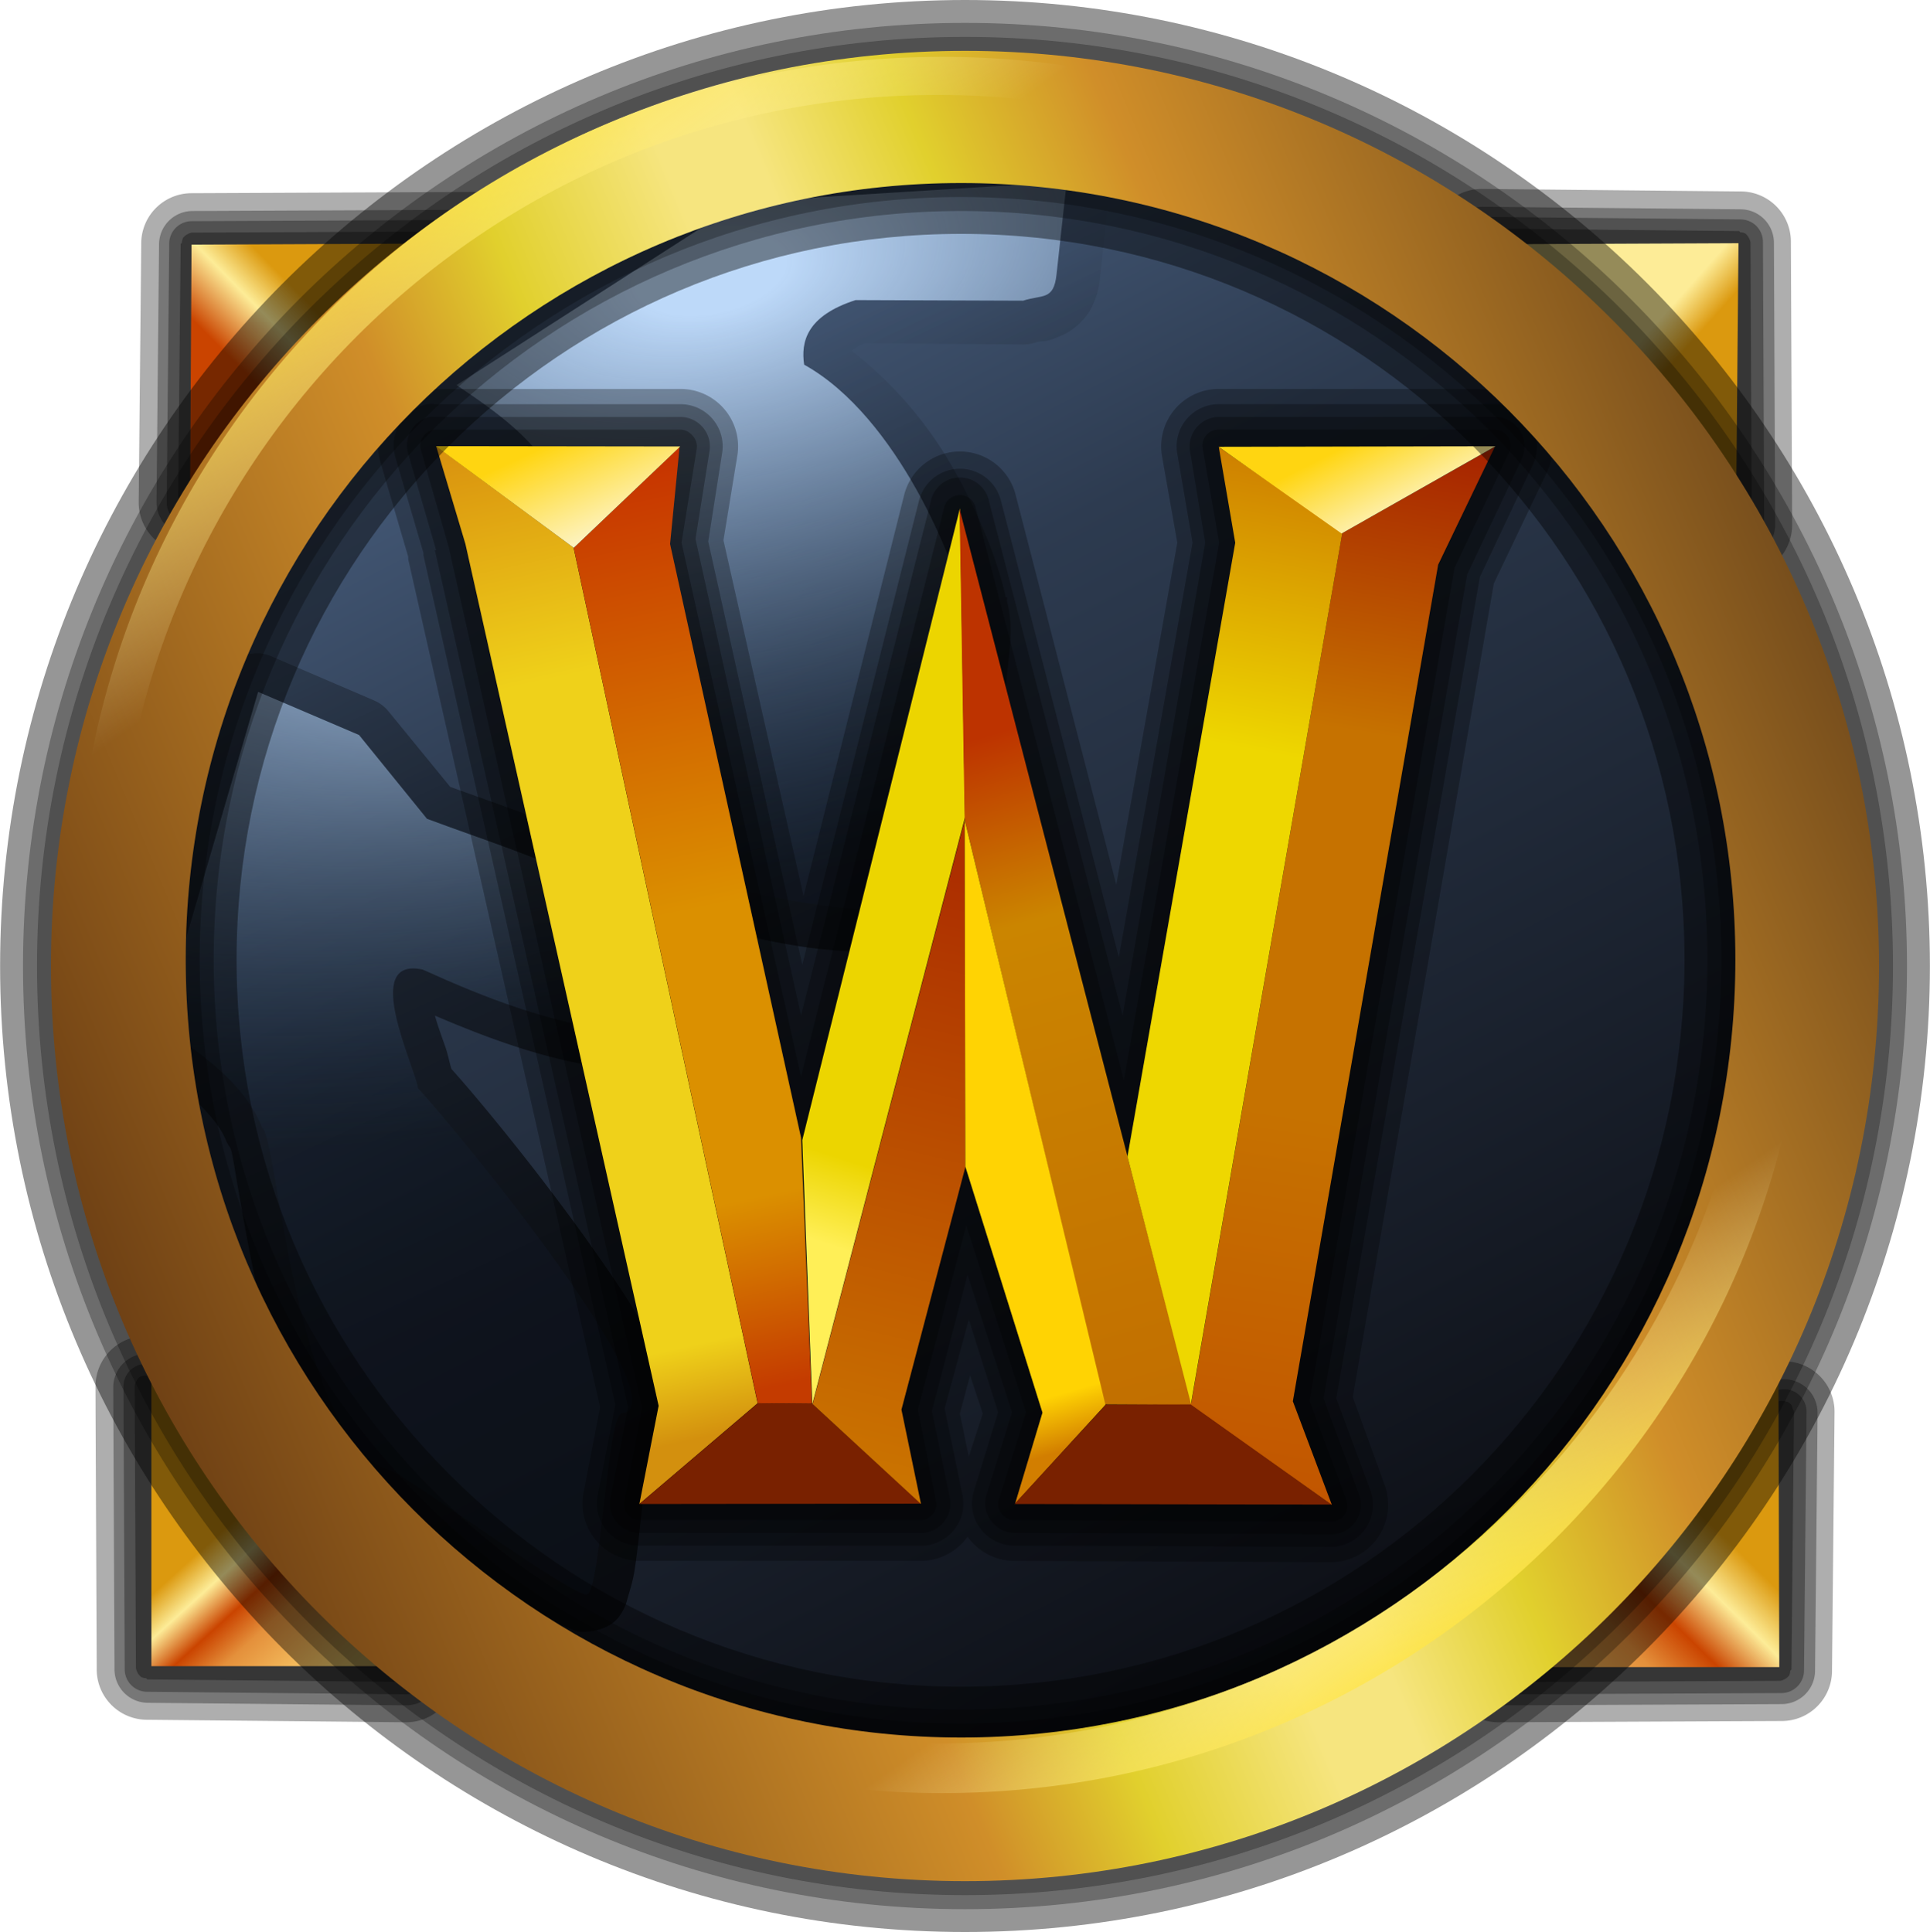 <?xml version="1.0" encoding="UTF-8"?> <svg xmlns="http://www.w3.org/2000/svg" xmlns:xlink="http://www.w3.org/1999/xlink" width="2497" height="2500" viewBox="0.281 0.031 47.438 47.5"><g transform="translate(29.75 53.5)"><linearGradient id="a" gradientUnits="userSpaceOnUse" x1="-2247.031" y1="365.755" x2="-2225.549" y2="324.21" gradientTransform="matrix(1 0 0 -1 2229.19 311.644)"><stop offset="0" stop-color="#5b779e"></stop><stop offset=".399" stop-color="#2d3b50"></stop><stop offset="1" stop-color="#0c0e14"></stop></linearGradient><path d="M14.715-29.794c.003 11.346-8.94 20.547-19.976 20.55-11.036.004-19.986-9.192-19.989-20.538v-.013c-.003-11.347 8.94-20.548 19.976-20.551 11.036-.003 19.985 9.191 19.989 20.538v.014z" fill="url(#a)"></path><linearGradient id="c" gradientUnits="userSpaceOnUse" x1="-2269.224" y1="408.902" x2="-2262.743" y2="394.704" gradientTransform="matrix(1 0 0 -1 2259.145 363.86)"><stop offset="0" stop-opacity="0"></stop><stop offset="1" stop-opacity=".621"></stop></linearGradient><path xlink:href="#b" d="M-3.312-50.062l-8 .5a1.056 1.056 0 0 0-.5.156l-7 4.5a1.058 1.058 0 0 0-.031 1.781c.923.622 1.837 1.338 2.094 2 .553 1.466 1.181 3.614 1.719 5.469a74.9 74.9 0 0 0 .75 2.469c.113.342.206.648.312.906s.173.454.438.75c.04.034.081.065.125.094.473.385.966.596 1.562.781s1.284.331 1.938.438 1.281.146 1.844.156.96.133 1.625-.281c.032-.019.064-.04.094-.062.285-.227.314-.379.375-.5s.113-.222.156-.344c.087-.244.166-.518.25-.844a32.922 32.922 0 0 0 .844-4.781c.072-.708.158-1.177 0-1.812-.008-.033.01-.06 0-.094h-.033c-.16-.773-.57-1.892-1.281-3.156a9.806 9.806 0 0 0-2.5-2.906c.036-.038.117-.106.312-.188l3.907.03c.117-.001.233-.023.344-.062.092-.03.189.034.656-.188.234-.11.52-.364.656-.625s.193-.482.219-.719l.25-2.281a1.06 1.06 0 0 0-1.125-1.187z" fill="url(#c)"></path><radialGradient id="d" cx="-2580.242" cy="505.224" r="7.501" gradientTransform="matrix(3.744 -.761 -.396 -1.948 9848.486 -1026.17)" gradientUnits="userSpaceOnUse"><stop offset="0" stop-color="#e6f1fd"></stop><stop offset="0" stop-color="#bdd9f9"></stop><stop offset=".065" stop-color="#bdd9f9"></stop><stop offset="1" stop-color="#1c3556" stop-opacity=".101"></stop></radialGradient><path id="b" d="M-3.25-49l-.25 2.278c-.07.648-.343.49-.823.646l-4.116-.015c-1.214.39-1.347 1.036-1.265 1.588 2.306 1.282 3.746 4.921 3.955 6.002.296 1.042-.845 6.927-1.25 7.25-.683.425-4.73-.17-5.75-1-.548-.615-1.837-6.167-3-9.25-.428-1.103-1.576-1.878-2.5-2.5l7-4.5L-3.25-49z" fill="url(#d)"></path><linearGradient id="f" gradientUnits="userSpaceOnUse" x1="-2286.269" y1="410.377" x2="-2275.039" y2="386.128" gradientTransform="matrix(1 0 0 -1 2259.145 363.86)"><stop offset="0" stop-opacity="0"></stop><stop offset="1" stop-opacity=".621"></stop></linearGradient><path xlink:href="#e" d="M-23.219-37.406a.93.93 0 0 0-.812.688l-2.406 8.219a.928.928 0 0 0 .375 1.031c.923.621 1.878 1.346 2.156 2.062a.886.886 0 0 0 .094.156c.008.027.019.039.031.094.043.186.093.509.156.875.127.732.302 1.725.531 2.75s.511 2.084.938 3 .998 1.764 2 2.094c-.243-.08-.041.01.094.094s.312.199.531.344c.438.29.998.654 1.562 1.031s1.131.777 1.594 1.062c.231.143.441.248.625.344.092.048.175.085.281.125s.168.139.594.062c.49-.088.641-.361.719-.5s.095-.244.125-.344c.059-.199.12-.398.156-.625.073-.455.126-1.016.188-1.562s.125-1.099.188-1.469c.026-.152.046-.219.062-.281.069-.059.167-.051.219-.125.204-.287.227-.585.219-.812-.017-.455-.162-.803-.344-1.188-.364-.771-.96-1.658-1.625-2.594-1.283-1.807-2.75-3.586-3.406-4.312-.055-.18-.086-.365-.156-.562-.087-.246-.185-.514-.25-.75 1.383.59 2.816 1.122 4.406 1.312a.916.916 0 0 0 .281-.031 5.827 5.827 0 0 0 1.438-.438c.27-.122.556-.247.812-.469s.541-.578.594-1.062a.93.93 0 0 0-.156-.625c-1.777-2.656-4.331-3.335-7-4.312L-19.938-36a.928.928 0 0 0-.344-.25l-2.469-1.062a.912.912 0 0 0-.468-.094z" fill="url(#f)"></path><radialGradient id="g" cx="-2579.085" cy="509.849" r="7.5" gradientTransform="matrix(3.744 -.761 -.396 -1.948 9841.205 -1010.417)" gradientUnits="userSpaceOnUse"><stop offset="0" stop-color="#e6f1fd"></stop><stop offset="0" stop-color="#bdd9f9"></stop><stop offset=".065" stop-color="#bdd9f9"></stop><stop offset="1" stop-color="#1c3556" stop-opacity=".101"></stop></radialGradient><path id="e" d="M-18.975-33.338c2.82 1.052 5.133 1.588 6.779 4.048-.07.647-1.486 1.083-2.061 1.177-1.708-.205-3.28-.818-4.823-1.518-1.526-.329-.198 2.363-.116 2.915 1.09 1.186 6.496 7.814 5.012 7.994-.364.045-.521 4.395-.86 4.455s-4.462-2.938-4.832-3.059c-2.377-.783-2.767-8.199-3.155-8.421-.427-1.103-1.576-1.878-2.5-2.5l2.404-8.212 2.482 1.061 1.67 2.06z" fill="url(#g)"></path></g><path xlink:href="#h" d="M44.333 12.926l-.031-6.938a1.235 1.235 0 0 0-1.25-1.25l-6.344-.062a1.24 1.24 0 0 0-.906 2.094l6.375 7c.345.381.89.509 1.37.322a1.24 1.24 0 0 0 .786-1.166z" fill-opacity=".318"></path><path xlink:href="#h" d="M43.916 12.927l-.031-6.938a.823.823 0 0 0-.812-.812l-6.344-.062a.828.828 0 0 0-.625 1.375l6.375 7a.827.827 0 0 0 1.437-.563z" fill-opacity=".318"></path><path xlink:href="#h" d="M43.646 12.926l-.031-6.938a.557.557 0 0 0-.161-.401.56.56 0 0 0-.401-.162l-6.344-.062a.555.555 0 0 0-.407.937l6.375 7a.554.554 0 0 0 .969-.374z" fill-opacity=".318"></path><path xlink:href="#h" d="M43.34 12.931l-.031-6.938a.26.26 0 0 0-.031-.094.27.27 0 0 0-.062-.094.302.302 0 0 0-.031-.031.255.255 0 0 0-.125-.031.302.302 0 0 0-.031-.031l-6.344-.062a.257.257 0 0 0-.062.031.267.267 0 0 0-.094.031.28.28 0 0 0-.062.062.281.281 0 0 0-.031.094.26.26 0 0 0 0 .156.28.28 0 0 0 .062.094l6.375 7a.27.27 0 0 0 .219.062.266.266 0 0 0 .125-.031c.012-.01.021-.02.031-.031a.257.257 0 0 0 .062-.094.282.282 0 0 0 .03-.093z" fill-opacity=".333"></path><linearGradient id="i" gradientUnits="userSpaceOnUse" x1="-2191.356" y1="412.553" x2="-2185.079" y2="406.983" gradientTransform="matrix(1 0 0 -1 2229.395 417.36)"><stop offset="0" stop-color="#fdec97"></stop><stop offset=".353" stop-color="#fdec97"></stop><stop offset=".513" stop-color="#fdec97"></stop><stop offset=".628" stop-color="#db990f"></stop><stop offset="1" stop-color="#db990f"></stop></linearGradient><path d="M37.086 6.036l5.928-.026-.057 6.369-5.871-6.343z" fill="url(#i)"></path><path xlink:href="#h" d="M37.125 42.375l6.938-.031a1.236 1.236 0 0 0 1.25-1.25l.062-6.344a1.238 1.238 0 0 0-2.094-.906l-7 6.375a1.238 1.238 0 0 0 .844 2.156z" fill-opacity=".318"></path><path xlink:href="#h" d="M37.146 41.959l6.938-.031a.824.824 0 0 0 .812-.812l.062-6.344a.827.827 0 0 0-1.375-.625l-7 6.375a.826.826 0 0 0 .563 1.437z" fill-opacity=".318"></path><path xlink:href="#h" d="M37.125 41.688l6.938-.031a.557.557 0 0 0 .562-.562l.062-6.344a.551.551 0 0 0-.937-.407l-7 6.375a.554.554 0 1 0 .375.969z" fill-opacity=".318"></path><path xlink:href="#h" d="M37.097 41.387l6.938-.031a.267.267 0 0 0 .094-.031.27.27 0 0 0 .094-.062.302.302 0 0 0 .031-.031.257.257 0 0 0 .031-.125.302.302 0 0 0 .031-.031l.062-6.344a.3.3 0 0 0-.031-.062.289.289 0 0 0-.031-.094.28.28 0 0 0-.062-.062.281.281 0 0 0-.094-.031.26.26 0 0 0-.156 0 .27.27 0 0 0-.094.062l-7 6.375a.27.27 0 0 0-.062.219c0 .044.011.087.031.125.009.012.021.021.031.031a.25.25 0 0 0 .094.062.26.26 0 0 0 .093.03z" fill-opacity=".333"></path><linearGradient id="j" gradientUnits="userSpaceOnUse" x1="-2190.886" y1="374.289" x2="-2184.261" y2="381.038" gradientTransform="matrix(1 0 0 -1 2229.395 417.36)"><stop offset="0" stop-color="#ffdc76"></stop><stop offset=".327" stop-color="#e4903b"></stop><stop offset=".451" stop-color="#ca4400"></stop><stop offset=".58" stop-color="#fdec97"></stop><stop offset=".704" stop-color="#db990f"></stop><stop offset="1" stop-color="#db990f"></stop></linearGradient><path d="M43.996 33.924l.021 7.094H37.21l6.786-7.094z" fill="url(#j)"></path><path xlink:href="#h" d="M2.625 34.125l.031 6.938a1.238 1.238 0 0 0 1.25 1.25l6.344.062c.498.005.949-.289 1.147-.746a1.24 1.24 0 0 0-.241-1.348l-6.375-7a1.24 1.24 0 0 0-2.156.844z" fill-opacity=".318"></path><path xlink:href="#h" d="M3.062 34.146l.031 6.938a.824.824 0 0 0 .813.812l6.344.062a.824.824 0 0 0 .625-1.375l-6.375-7a.828.828 0 0 0-.913-.215.828.828 0 0 0-.525.778z" fill-opacity=".318"></path><path xlink:href="#h" d="M3.313 34.125l.031 6.938a.549.549 0 0 0 .162.4c.106.107.25.165.401.162l6.344.062a.551.551 0 0 0 .406-.937l-6.375-7a.554.554 0 0 0-.969.375z" fill-opacity=".318"></path><path xlink:href="#h" d="M3.589 34.102l.031 6.938a.267.267 0 0 0 .031.094.28.28 0 0 0 .062.094c.009.012.02.021.031.031a.257.257 0 0 0 .125.031c.009.012.02.021.031.031l6.344.062a.277.277 0 0 0 .062-.031.289.289 0 0 0 .094-.031.28.28 0 0 0 .062-.062.281.281 0 0 0 .031-.094.26.26 0 0 0 0-.156.29.29 0 0 0-.062-.094l-6.375-7a.265.265 0 0 0-.219-.062.269.269 0 0 0-.125.031.227.227 0 0 0-.031.031.266.266 0 0 0-.062.094.26.26 0 0 0-.03.093z" fill-opacity=".333"></path><linearGradient id="k" gradientUnits="userSpaceOnUse" x1="-2221.405" y1="375.502" x2="-2225.825" y2="380.364" gradientTransform="matrix(1 0 0 -1 2229.395 417.36)"><stop offset="0" stop-color="#ffdc76"></stop><stop offset=".327" stop-color="#e4903b"></stop><stop offset=".451" stop-color="#ca4400"></stop><stop offset=".58" stop-color="#fdec97"></stop><stop offset=".704" stop-color="#db990f"></stop><stop offset="1" stop-color="#db990f"></stop></linearGradient><path d="M10.408 40.995H4v-6.982l6.408 6.982z" fill="url(#k)"></path><path xlink:href="#h" d="M11.938 4.75L5 4.781a1.238 1.238 0 0 0-1.25 1.25l-.062 6.344a1.238 1.238 0 0 0 2.094.906l7-6.375a1.237 1.237 0 0 0-.844-2.156z" fill-opacity=".318"></path><path xlink:href="#h" d="M11.938 5.188L5 5.219a.824.824 0 0 0-.812.812l-.062 6.344A.827.827 0 0 0 5.5 13l7-6.375a.826.826 0 0 0-.562-1.437z" fill-opacity=".318"></path><path xlink:href="#h" d="M11.938 5.438L5 5.469a.553.553 0 0 0-.562.562l-.062 6.344a.553.553 0 0 0 .937.406l7-6.375a.554.554 0 0 0-.375-.968z" fill-opacity=".318"></path><path xlink:href="#h" d="M11.938 5.719L5 5.75a.26.26 0 0 0-.094.031.268.268 0 0 0-.094.063.227.227 0 0 0-.031.031A.275.275 0 0 0 4.75 6a.227.227 0 0 0-.031.031l-.062 6.344a.24.24 0 0 0 .031.062.26.26 0 0 0 .031.094.28.28 0 0 0 .062.062.26.26 0 0 0 .094.031.26.26 0 0 0 .156 0 .27.27 0 0 0 .094-.062l7-6.375a.264.264 0 0 0 .062-.219.275.275 0 0 0-.031-.125.227.227 0 0 0-.031-.031.261.261 0 0 0-.094-.062.262.262 0 0 0-.093-.031z" fill-opacity=".333"></path><linearGradient id="l" gradientUnits="userSpaceOnUse" x1="-2225.741" y1="406.594" x2="-2219.731" y2="412.515" gradientTransform="matrix(1 0 0 -1 2229.395 417.36)"><stop offset="0" stop-color="#ca4400"></stop><stop offset=".353" stop-color="#ca4400"></stop><stop offset=".513" stop-color="#fdec97"></stop><stop offset=".628" stop-color="#db990f"></stop><stop offset="1" stop-color="#db990f"></stop></linearGradient><path id="h" d="M4.95 12.379l.037-6.333 6.946-.031-6.983 6.364z" fill="url(#l)"></path><g fill-opacity=".288"><path xlink:href="#m" d="M10.969 10.594c-.116.012-.221.074-.288.17s-.087.217-.056.33l.688 2.406 4.75 21.125-.438 2.312a.397.397 0 0 0 .375.468h6.906a.4.4 0 0 0 .375-.5l-.438-2.219 1.188-4.531L25.5 34.75l-.656 2.125a.398.398 0 0 0 .375.531l7.781.032a.397.397 0 0 0 .375-.531l-.906-2.438L36.031 14l1.344-2.844a.398.398 0 0 0-.343-.563H30.25a.398.398 0 0 0-.406.469l.406 2.312-2.344 13.219-3.656-14.124a.398.398 0 0 0-.75 0L19.969 26.5l-2.938-13.125.375-2.312a.398.398 0 0 0-.125-.344.394.394 0 0 0-.281-.125h-6a.16.16 0 0 0-.031 0z"></path><path xlink:href="#m" d="M10.844 10.281a.725.725 0 0 0-.531.906L11 13.562h-.031l4.75 21.062-.438 2.25a.729.729 0 0 0 .719.844h6.906a.73.73 0 0 0 .719-.875l-.438-2.125.875-3.344 1.094 3.375-.625 2.031c-.065.219-.023.455.111.64s.348.294.576.298L33 37.75a.73.73 0 0 0 .688-.969l-.875-2.375 3.531-20.25 1.344-2.844a.731.731 0 0 0-.656-1.031H30.25a.729.729 0 0 0-.719.843l.375 2.25L27.875 25l-3.281-12.625a.73.73 0 0 0-1.438 0L19.969 25l-2.594-11.719.344-2.156a.727.727 0 0 0-.719-.843h-6a.74.74 0 0 0-.156-.001z"></path><path xlink:href="#m" d="M10.781 9.969A1.038 1.038 0 0 0 10 11.282l.688 2.344v.062l4.719 20.875-.438 2.25c-.053.304.031.615.23.852.199.234.493.369.801.367h6.906a1.04 1.04 0 0 0 1.031-1.25l-.437-2.126.594-2.188.719 2.281-.594 1.938a1.04 1.04 0 0 0 1 1.344l7.781.031a1.04 1.04 0 0 0 .969-1.375l-.844-2.281 3.531-20.188 1.312-2.781a1.039 1.039 0 0 0-.937-1.469H30.25a1.037 1.037 0 0 0-1.031 1.219l.375 2.188-1.812 10.188-2.906-11.25a1.039 1.039 0 0 0-2 0L20 23.75l-2.312-10.406.344-2.188A1.036 1.036 0 0 0 17 9.969h-6a1.002 1.002 0 0 0-.219 0z"></path><path xlink:href="#m" d="M10.844 9.594a1.414 1.414 0 0 0-1.219 1.781l.688 2.344v.062l4.719 20.844-.406 2.094a1.413 1.413 0 0 0 1.375 1.687h6.906c.459.002.89-.221 1.156-.594.266.373.697.596 1.156.594l7.781.032c.461-.004.891-.232 1.151-.612s.321-.862.161-1.294l-.781-2.156 3.469-20 1.312-2.75c.213-.44.184-.958-.076-1.372a1.418 1.418 0 0 0-1.205-.66H30.25a1.414 1.414 0 0 0-1.406 1.656l.375 2.125-1.5 8.406-2.469-9.562a1.413 1.413 0 0 0-2.75 0l-2.469 9.844-1.969-8.75.344-2.094A1.413 1.413 0 0 0 17 9.594h-6a1.353 1.353 0 0 0-.156 0zm13.281 24.25l.312.938-.344 1.062-.219-1.062.251-.938z"></path><path id="m" d="M10.992 11l.711 2.398 4.766 21.203L16 37.008h6.914l-.477-2.32 1.57-5.953 1.891 6.031-.672 2.242 7.789.016-.957-2.543 3.58-20.532 1.392-2.953-6.78.004.393 2.386-2.646 15.083-4.121-15.906-3.938 15.625-3.312-14.875L17 11h-6.008z"></path></g><g><linearGradient id="n" gradientUnits="userSpaceOnUse" x1="-2217.366" y1="406.207" x2="-2211.935" y2="381.964" gradientTransform="matrix(1 0 0 -1 2229.395 417.36)"><stop offset="0" stop-color="#da940f"></stop><stop offset=".235" stop-color="#efd11a"></stop><stop offset=".75" stop-color="#efd11a"></stop><stop offset=".908" stop-color="#efd11a"></stop><stop offset="1" stop-color="#d3900e"></stop></linearGradient><path d="M11 11l3.379 2.496 4.523 21.035-2.906 2.477.473-2.414-4.75-21.188L11 11z" fill="url(#n)"></path><path d="M18.906 34.531l-2.91 2.477L22.922 37l-2.672-2.453-1.344-.016z" fill="#792100"></path><linearGradient id="o" gradientUnits="userSpaceOnUse" x1="-2213.959" y1="406.279" x2="-2209.15" y2="383.423" gradientTransform="matrix(1 0 0 -1 2229.395 417.36)"><stop offset="0" stop-color="#c63000"></stop><stop offset=".491" stop-color="#db9000"></stop><stop offset=".8" stop-color="#db9000"></stop><stop offset="1" stop-color="#c43b00"></stop></linearGradient><path d="M16.984 11.023l-2.602 2.48 4.523 21.027 1.332.012L19.969 28 16.75 13.406l.234-2.383z" fill="url(#o)"></path><linearGradient id="p" gradientUnits="userSpaceOnUse" x1="-2204.471" y1="395.465" x2="-2208.002" y2="380.777" gradientTransform="matrix(1 0 0 -1 2229.395 417.36)"><stop offset="0" stop-color="#ad2f00"></stop><stop offset="1" stop-color="#cb7500"></stop></linearGradient><path d="M22.918 37.008l-2.664-2.457 3.738-14.363.016 8.539-1.57 5.961.48 2.32z" fill="url(#p)"></path><linearGradient id="q" gradientUnits="userSpaceOnUse" x1="-2204.523" y1="402.445" x2="-2209.561" y2="386.977" gradientTransform="matrix(1 0 0 -1 2229.395 417.36)"><stop offset="0" stop-color="#ecd500"></stop><stop offset=".869" stop-color="#ecd500"></stop><stop offset="1" stop-color="#ffef57"></stop></linearGradient><path d="M23.875 12.531L24 20.125l-3.754 14.434L20 28.062l3.875-15.531z" fill="url(#q)"></path><linearGradient id="r" gradientUnits="userSpaceOnUse" x1="-2215.457" y1="406.482" x2="-2214.22" y2="403.821" gradientTransform="matrix(1 0 0 -1 2229.395 417.36)"><stop offset="0" stop-color="#ffd511"></stop><stop offset="1" stop-color="#fdf8dc"></stop></linearGradient><path d="M10.992 11l3.391 2.5L17 11.008 10.992 11z" fill="url(#r)"></path><linearGradient id="s" gradientUnits="userSpaceOnUse" x1="-2206.382" y1="402.905" x2="-2200.552" y2="382.791" gradientTransform="matrix(1 0 0 -1 2229.395 417.36)"><stop offset="0" stop-color="#bd3300"></stop><stop offset=".188" stop-color="#bd3300"></stop><stop offset=".411" stop-color="#cb8500"></stop><stop offset="1" stop-color="#c26f00"></stop></linearGradient><path d="M23.867 12.547l.125 7.633 3.441 14.381 2.146.011-5.712-22.025z" fill="url(#s)"></path><linearGradient id="t" gradientUnits="userSpaceOnUse" x1="-2206.619" y1="395.106" x2="-2202.744" y2="381.731" gradientTransform="matrix(1 0 0 -1 2229.395 417.36)"><stop offset="0" stop-color="#ffd303"></stop><stop offset=".902" stop-color="#ffd303"></stop><stop offset="1" stop-color="#d27e00"></stop></linearGradient><path d="M23.992 20.188l.016 8.523 1.896 6.051-.672 2.236 2.221-2.428-3.461-14.382z" fill="url(#t)"></path><path d="M29.57 34.559l-2.109.008-2.244 2.441 7.793.014-3.44-2.463z" fill="#792100"></path><linearGradient id="u" gradientUnits="userSpaceOnUse" x1="-2193.924" y1="406.828" x2="-2198.285" y2="380.502" gradientTransform="matrix(1 0 0 -1 2229.395 417.36)"><stop offset="0" stop-color="#a51f00"></stop><stop offset=".288" stop-color="#c67200"></stop><stop offset=".644" stop-color="#c67200"></stop><stop offset="1" stop-color="#c25500"></stop></linearGradient><path d="M35.631 13.916l1.393-2.899-3.752 2.122-3.717 21.426 3.463 2.464-.959-2.546 3.572-20.567z" fill="url(#u)"></path><linearGradient id="v" gradientUnits="userSpaceOnUse" x1="-2197.301" y1="406.261" x2="-2201.676" y2="382.991" gradientTransform="matrix(1 0 0 -1 2229.395 417.36)"><stop offset="0" stop-color="#cd7c00"></stop><stop offset=".314" stop-color="#eed700"></stop><stop offset="1" stop-color="#eed700"></stop></linearGradient><path d="M30.643 13.375l-.404-2.352 3.037 2.102-3.721 21.418-1.561-6.078 2.649-15.09z" fill="url(#v)"></path><linearGradient id="w" gradientUnits="userSpaceOnUse" x1="-2195.818" y1="406.477" x2="-2194.669" y2="404.198" gradientTransform="matrix(1 0 0 -1 2229.395 417.36)"><stop offset="0" stop-color="#ffd511"></stop><stop offset="1" stop-color="#fdf8dc"></stop></linearGradient><path d="M30.235 11.016l3.022 2.132 3.783-2.145-6.805.013z" fill="url(#w)"></path></g><g><path xlink:href="#x" d="M24 .938C11.407.938 1.188 11.171 1.188 23.782S11.407 46.625 24 46.625c12.594 0 22.812-10.233 22.812-22.844S36.594.938 24 .938zm-.094 3.937c10.329 0 18.688 8.379 18.688 18.75s-8.359 18.781-18.688 18.781c-10.329 0-18.719-8.41-18.719-18.781.001-10.371 8.39-18.75 18.719-18.75z" fill-opacity=".263"></path><path xlink:href="#x" d="M24 .594C11.219.594.844 10.984.844 23.782.844 36.579 11.219 46.97 24 46.97c12.781 0 23.156-10.391 23.156-23.188C47.156 10.984 36.781.594 24 .594zm-.094 4.625c10.141 0 18.344 8.222 18.344 18.406s-8.203 18.438-18.344 18.438c-10.14 0-18.375-8.254-18.375-18.438 0-10.183 8.234-18.406 18.375-18.406z" fill-opacity=".278"></path><path xlink:href="#x" d="M24 .031C10.915.031.281 10.68.281 23.781S10.915 47.531 24 47.531c13.086 0 23.719-10.649 23.719-23.75S37.086.031 24 .031zm-.094 5.75c9.837 0 17.781 7.962 17.781 17.844S33.74 41.5 23.906 41.5 6.094 33.504 6.094 23.625 14.069 5.781 23.906 5.781z" fill-opacity=".414"></path><linearGradient id="y" gradientUnits="userSpaceOnUse" x1="-2230.468" y1="383.141" x2="-2178.718" y2="404.684" gradientTransform="matrix(1 0 0 -1 2229.395 417.36)"><stop offset="0" stop-color="#51290e"></stop><stop offset=".346" stop-color="#d08e29"></stop><stop offset=".417" stop-color="#e1d02d"></stop><stop offset=".498" stop-color="#f6e57f"></stop><stop offset=".537" stop-color="#f6e57f"></stop><stop offset=".605" stop-color="#e1d02d"></stop><stop offset=".687" stop-color="#d08e29"></stop><stop offset="1" stop-color="#452a15"></stop></linearGradient><path id="x" d="M24 1.281c-12.41 0-22.469 10.073-22.469 22.5 0 12.428 10.059 22.5 22.469 22.5s22.469-10.072 22.469-22.5c0-12.427-10.059-22.5-22.469-22.5zm-.094 3.25c10.513 0 19.031 8.541 19.031 19.094S34.418 42.75 23.906 42.75 4.844 34.178 4.844 23.625s8.55-19.094 19.062-19.094z" fill="url(#y)"></path><linearGradient id="z" gradientUnits="userSpaceOnUse" x1="-2192.398" y1="375.157" x2="-2219.148" y2="413.069" gradientTransform="matrix(1 0 0 -1 2228.828 416.35)"><stop offset="0" stop-color="#ffe12b"></stop><stop offset=".136" stop-color="#fff7c7" stop-opacity="0"></stop><stop offset=".819" stop-color="#fff7c7" stop-opacity="0"></stop><stop offset="1" stop-color="#ffe12b"></stop></linearGradient><path d="M23.433 1.428c-11.782 0-21.312 9.543-21.312 21.344s9.531 21.344 21.312 21.344 21.313-9.543 21.313-21.344S35.215 1.428 23.433 1.428zm-.094.937c11.141 0 20.188 9.072 20.188 20.25s-9.044 20.281-20.188 20.281-20.218-9.1-20.218-20.281 9.077-20.25 20.218-20.25z" fill="url(#z)"></path></g></svg> 